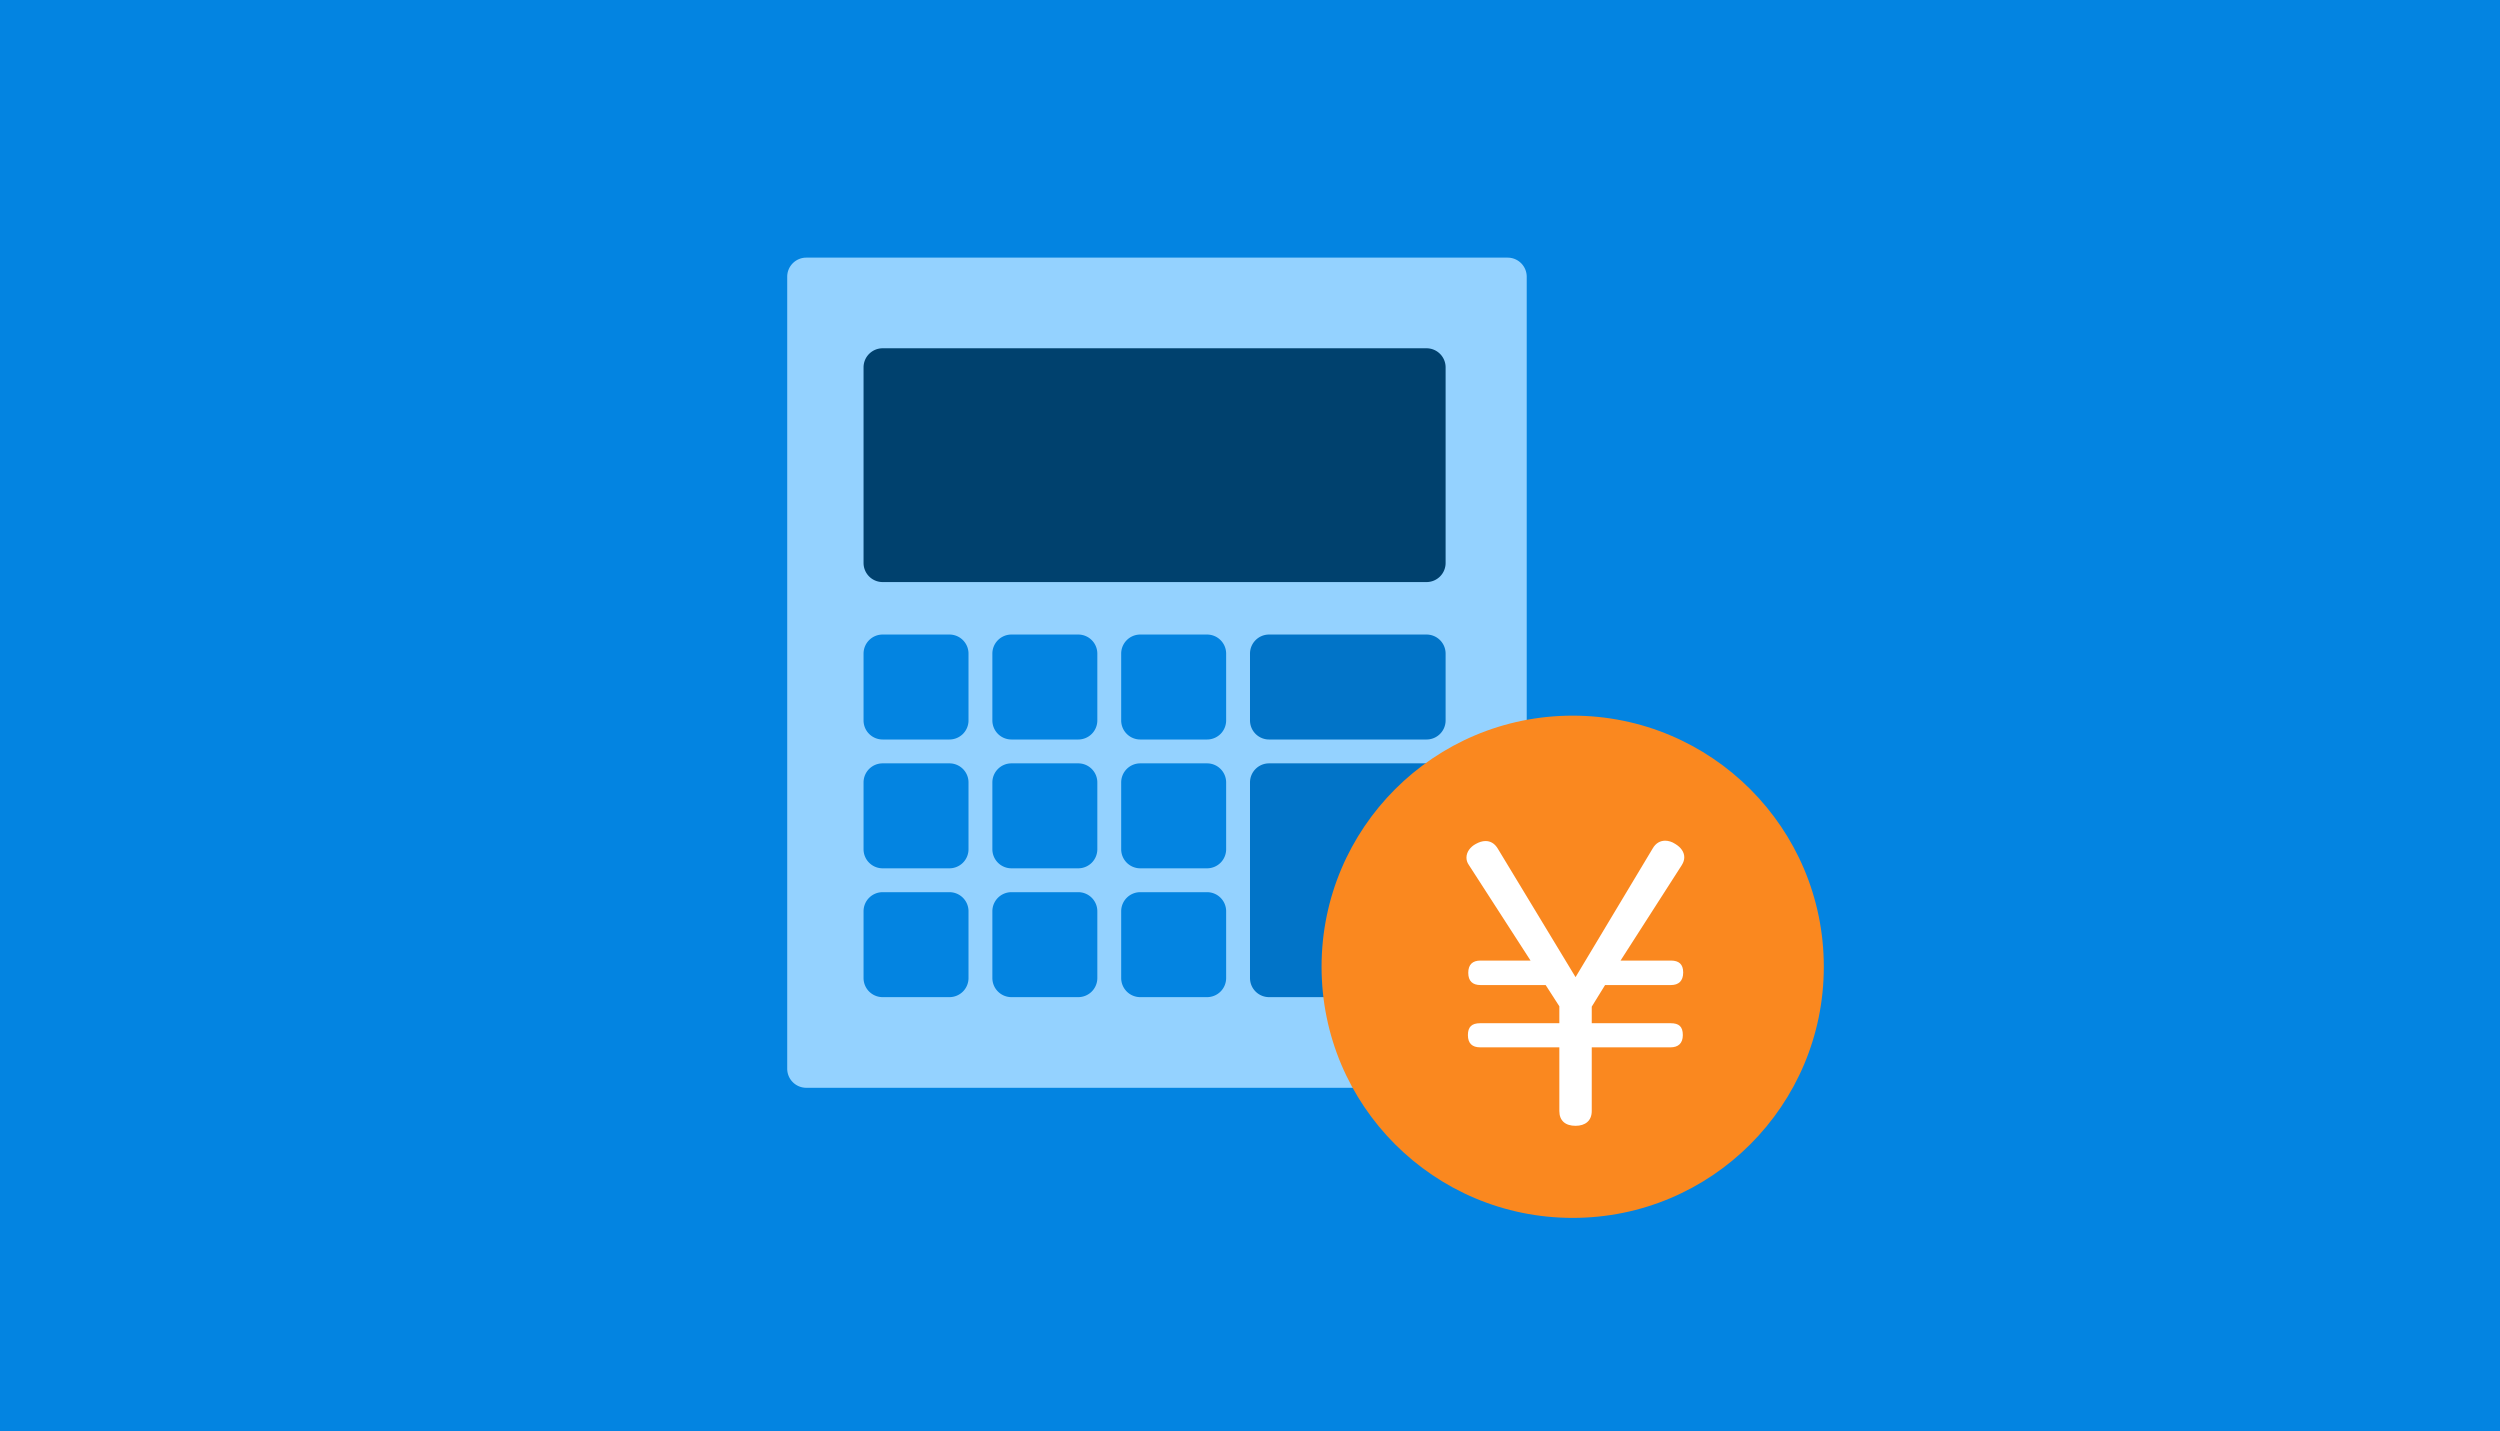 <svg xmlns="http://www.w3.org/2000/svg" width="524" height="300" fill="none"><path fill="#0384E1" d="M0 0h524v300H0z"/><path fill="#94D2FF" d="M165 58a4 4 0 0 1 4-4h147a4 4 0 0 1 4 4v166a4 4 0 0 1-4 4H169a4 4 0 0 1-4-4z"/><path fill="#00416E" d="M181 77a4 4 0 0 1 4-4h114a4 4 0 0 1 4 4v41a4 4 0 0 1-4 4H185a4 4 0 0 1-4-4z"/><path fill="#0384E1" d="M181 137a4 4 0 0 1 4-4h14a4 4 0 0 1 4 4v14a4 4 0 0 1-4 4h-14a4 4 0 0 1-4-4zM181 164a4 4 0 0 1 4-4h14a4 4 0 0 1 4 4v14a4 4 0 0 1-4 4h-14a4 4 0 0 1-4-4zM181 191a4 4 0 0 1 4-4h14a4 4 0 0 1 4 4v14a4 4 0 0 1-4 4h-14a4 4 0 0 1-4-4zM208 137a4 4 0 0 1 4-4h14a4 4 0 0 1 4 4v14a4 4 0 0 1-4 4h-14a4 4 0 0 1-4-4zM208 164a4 4 0 0 1 4-4h14a4 4 0 0 1 4 4v14a4 4 0 0 1-4 4h-14a4 4 0 0 1-4-4zM208 191a4 4 0 0 1 4-4h14a4 4 0 0 1 4 4v14a4 4 0 0 1-4 4h-14a4 4 0 0 1-4-4zM235 137a4 4 0 0 1 4-4h14a4 4 0 0 1 4 4v14a4 4 0 0 1-4 4h-14a4 4 0 0 1-4-4z"/><path fill="#0174C8" d="M262 137a4 4 0 0 1 4-4h33a4 4 0 0 1 4 4v14a4 4 0 0 1-4 4h-33a4 4 0 0 1-4-4zM262 164a4 4 0 0 1 4-4h33a4 4 0 0 1 4 4v41a4 4 0 0 1-4 4h-33a4 4 0 0 1-4-4z"/><path fill="#0384E1" d="M235 164a4 4 0 0 1 4-4h14a4 4 0 0 1 4 4v14a4 4 0 0 1-4 4h-14a4 4 0 0 1-4-4zM235 191a4 4 0 0 1 4-4h14a4 4 0 0 1 4 4v14a4 4 0 0 1-4 4h-14a4 4 0 0 1-4-4z"/><circle cx="329.635" cy="202.635" r="52.635" fill="#FA881F"/><path fill="#fff" d="m330.235 204.807 16.148-26.938c.679-1.207 1.66-1.66 2.641-1.66.679 0 1.433.226 2.112.679 1.132.679 1.887 1.66 1.887 2.792 0 .528-.151 1.056-.528 1.66l-12.828 19.996h10.564c1.66 0 2.565.755 2.565 2.49 0 1.811-.981 2.641-2.565 2.641h-13.809l-2.792 4.528v3.471h16.525c1.736 0 2.566.679 2.566 2.49 0 1.735-.981 2.566-2.566 2.566H333.63v13.355c0 2.038-1.358 3.094-3.395 3.094-2.113 0-3.396-1.056-3.396-3.094v-13.355h-16.601c-1.66 0-2.565-.831-2.565-2.566 0-1.736.83-2.49 2.565-2.49h16.601v-3.547l-2.867-4.452h-13.658c-1.66 0-2.566-.83-2.566-2.565 0-1.736.906-2.566 2.566-2.566h10.489l-12.904-19.996c-.377-.528-.528-1.056-.528-1.585 0-1.207.83-2.263 1.962-2.867.679-.377 1.358-.604 2.037-.604.981 0 1.887.453 2.566 1.585z"/></svg>